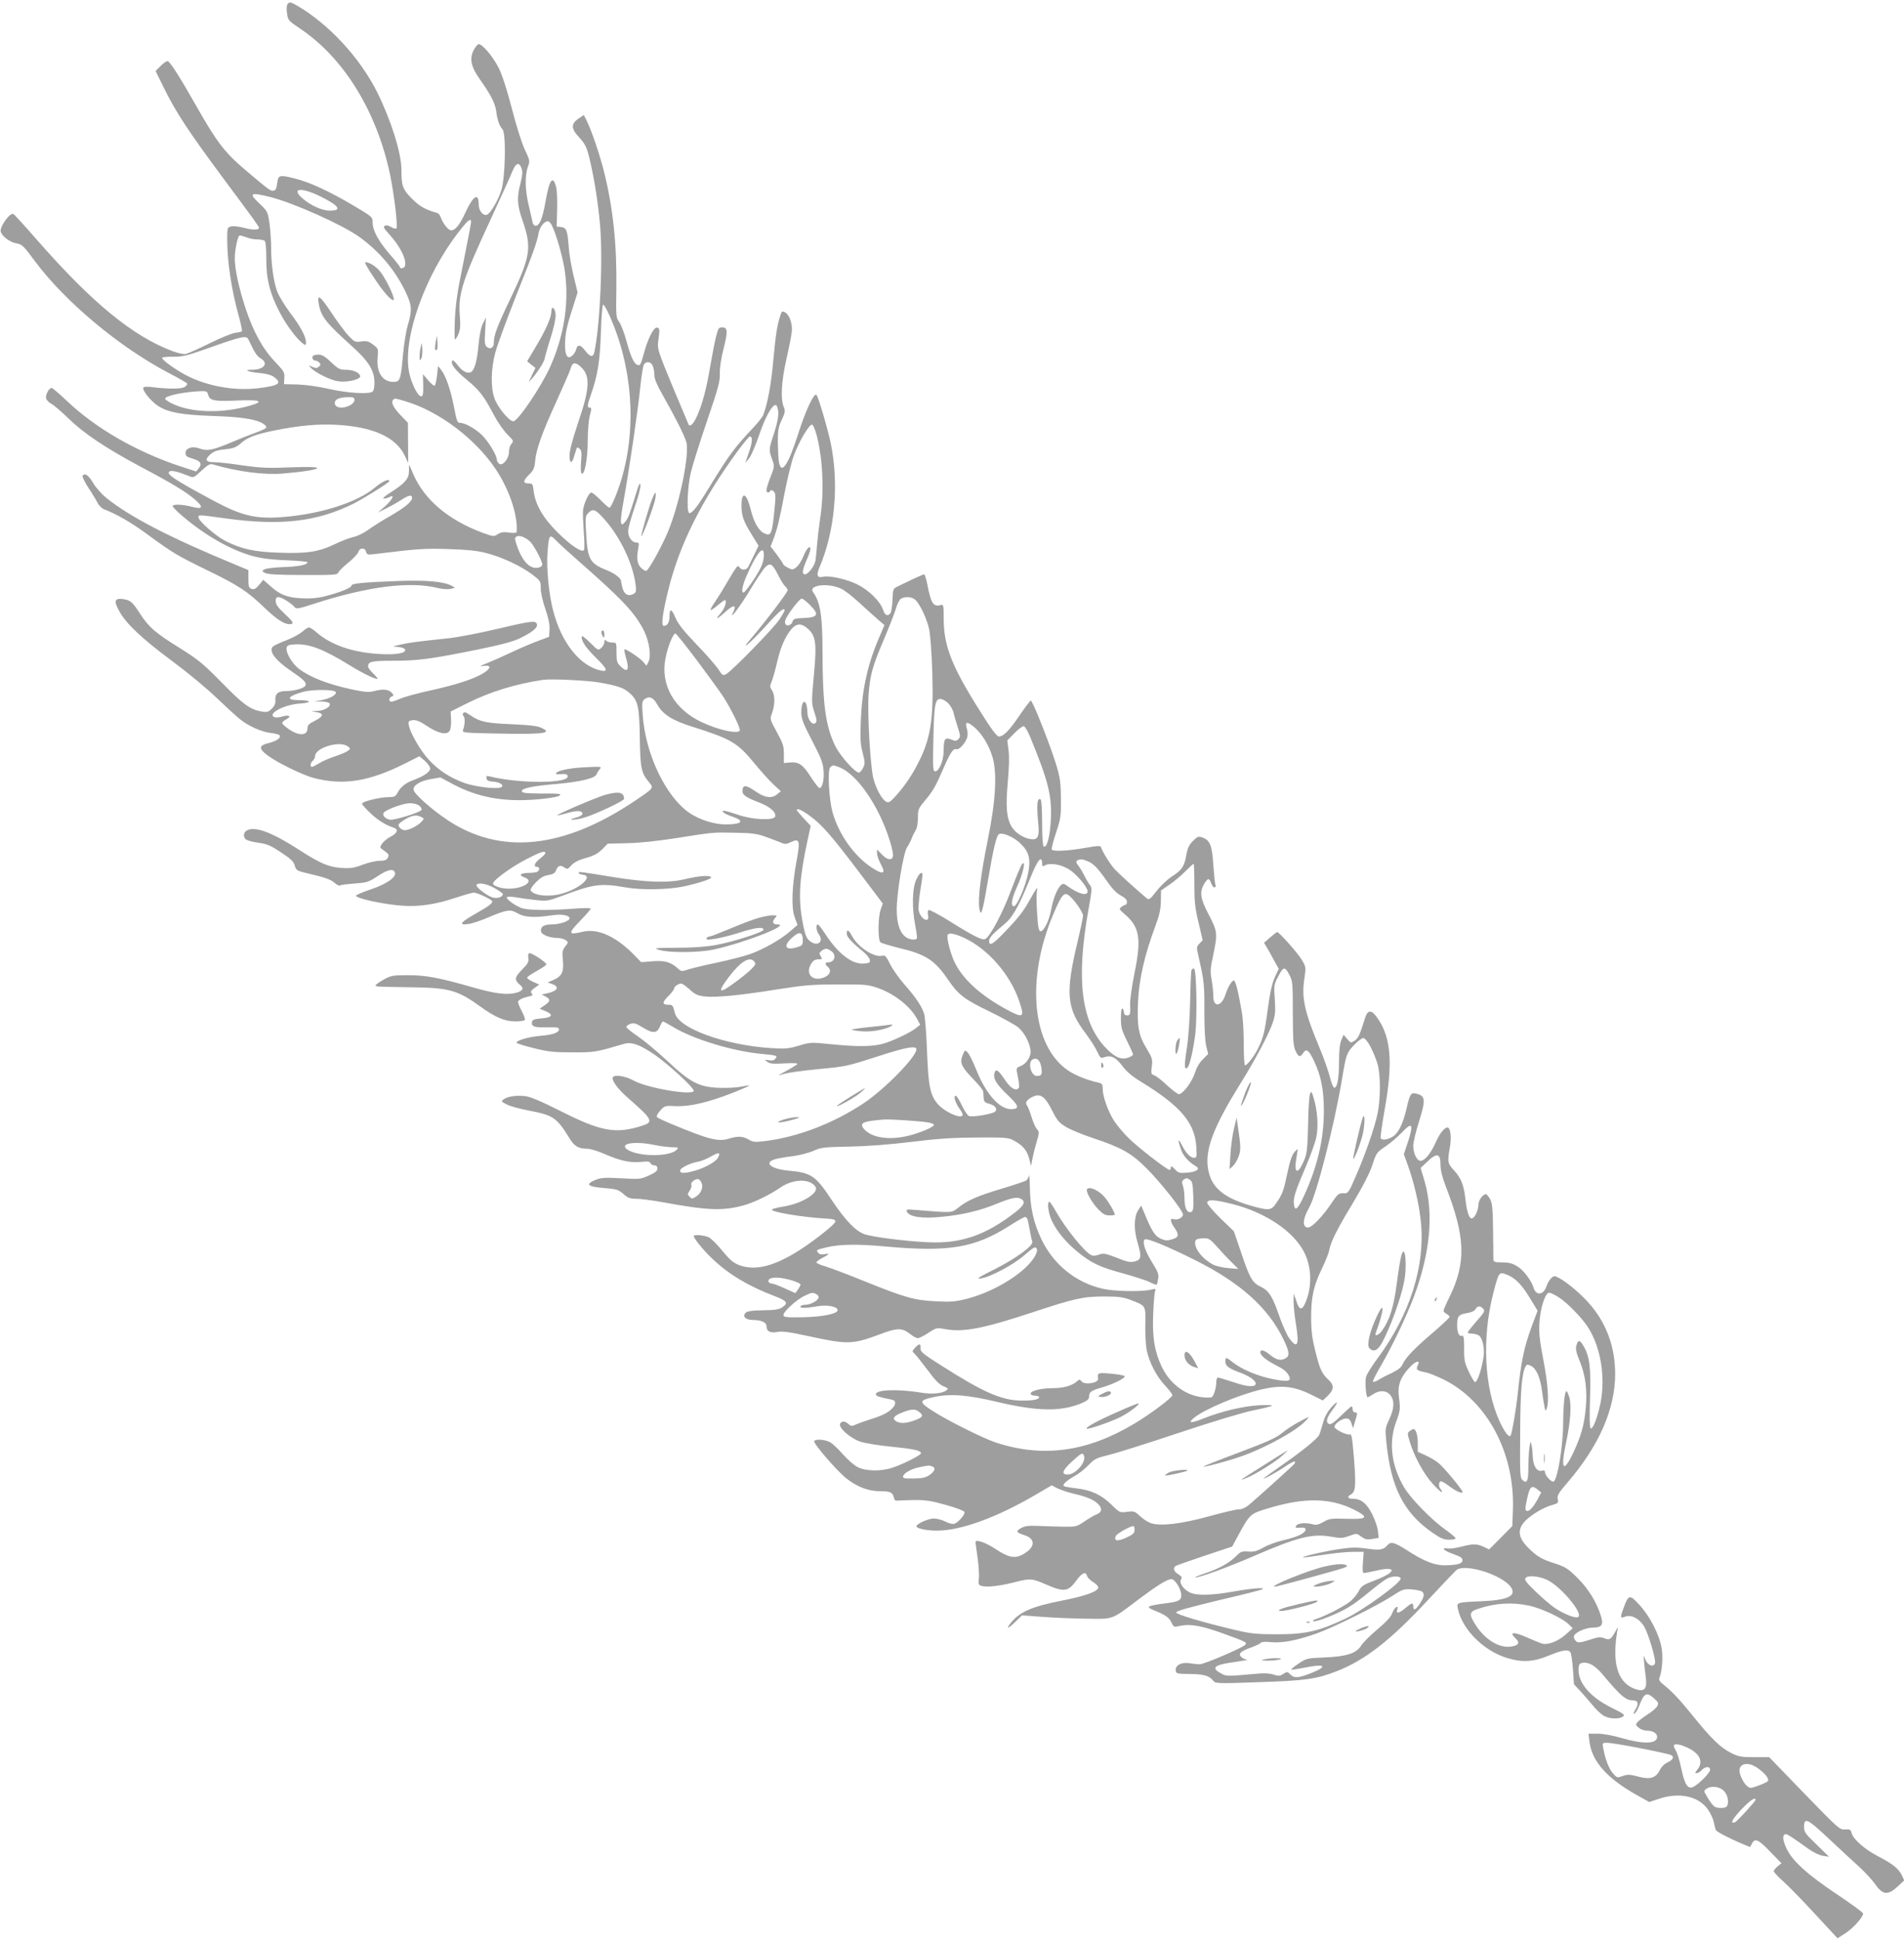 <?xml version="1.0" standalone="no"?>
<!DOCTYPE svg PUBLIC "-//W3C//DTD SVG 20010904//EN"
 "http://www.w3.org/TR/2001/REC-SVG-20010904/DTD/svg10.dtd">
<svg version="1.0" xmlns="http://www.w3.org/2000/svg"
 width="1257pt" height="1280pt" viewBox="0 0 1257 1280"
 preserveAspectRatio="xMidYMid meet">
<g transform="translate(0,1280) scale(0.1,-0.1)"
fill="#9e9e9e" stroke="none">
<path d="M1900 12775 c-8 -10 -10 -30 -5 -62 6 -47 9 -50 88 -103 288 -194
504 -545 592 -961 27 -131 53 -345 42 -356 -4 -4 -20 0 -35 9 -18 11 -33 14
-42 8 -11 -7 -5 -18 27 -53 75 -81 120 -172 106 -214 -5 -14 -33 -18 -33 -5 0
4 -29 41 -65 82 -76 88 -115 159 -115 211 0 37 -1 38 -122 110 -164 97 -290
155 -387 180 -106 27 -115 25 -121 -31 -4 -32 -10 -46 -23 -48 -20 -4 -25 -1
-181 131 -140 118 -191 183 -327 422 -105 185 -170 289 -190 301 -6 3 -27 -9
-46 -29 l-36 -35 56 -114 c79 -160 161 -284 386 -588 208 -279 241 -325 241
-333 0 -15 -42 -16 -96 -1 -35 9 -74 14 -88 10 -25 -6 -26 -9 -26 -84 0 -148
28 -335 77 -510 14 -51 23 -95 20 -98 -3 -3 -23 -8 -44 -10 -21 -3 -96 -33
-168 -69 -71 -35 -142 -66 -156 -70 -16 -4 -49 3 -90 18 -263 99 -530 318
-893 732 -82 94 -153 172 -158 173 -24 10 -93 -88 -83 -118 10 -31 63 -70 105
-76 35 -6 46 -16 121 -118 201 -269 557 -566 881 -736 65 -34 120 -65 123 -70
3 -4 -3 -14 -12 -21 -18 -16 -101 -17 -204 -5 -43 6 -68 5 -72 -1 -11 -17 50
-92 99 -123 67 -42 155 -58 364 -65 185 -6 283 -22 328 -51 13 -8 22 -20 20
-25 -2 -6 -33 -21 -68 -33 -36 -13 -114 -44 -175 -70 -116 -48 -148 -54 -202
-34 -45 16 -88 1 -88 -31 0 -20 8 -26 46 -37 54 -16 65 -34 41 -64 l-17 -21
-108 35 c-292 98 -556 251 -746 431 -49 47 -94 85 -100 85 -18 0 -43 -47 -36
-70 3 -11 19 -27 35 -35 16 -8 66 -52 112 -96 100 -98 245 -195 475 -318 210
-111 304 -168 362 -219 57 -49 49 -65 -22 -46 -59 16 -127 18 -127 5 0 -5 21
-28 47 -51 156 -137 334 -240 488 -281 55 -14 123 -23 218 -26 75 -3 137 -9
137 -13 0 -17 -61 -29 -160 -32 -58 -2 -114 -9 -124 -15 -18 -10 -18 -11 5
-24 18 -9 83 -13 251 -13 200 -1 227 1 231 15 2 9 32 38 65 65 34 27 64 59 68
72 8 29 44 30 51 1 5 -19 11 -21 57 -15 284 35 330 38 486 33 123 -4 187 -10
249 -26 103 -26 227 -84 304 -141 56 -43 57 -44 57 -93 0 -29 13 -85 31 -137
21 -62 29 -103 27 -135 l-3 -47 -75 -28 c-41 -15 -120 -49 -175 -75 -55 -26
-127 -58 -160 -71 -50 -20 -53 -23 -22 -18 53 9 50 -18 -7 -51 -65 -38 -174
-73 -344 -111 -84 -18 -174 -43 -199 -54 -25 -11 -52 -20 -59 -20 -20 0 -17
27 2 34 15 6 15 8 -1 26 -20 22 -60 25 -118 9 -32 -8 -58 -6 -140 11 -162 35
-279 80 -355 138 -41 31 -85 104 -80 134 3 20 9 23 56 26 92 5 185 -30 356
-135 85 -53 167 -93 188 -93 5 0 -7 15 -26 34 -20 18 -36 40 -36 48 0 33 23
38 167 38 164 0 251 12 557 74 160 33 235 53 280 75 85 42 119 71 110 94 -9
24 -38 20 -284 -38 -102 -24 -230 -48 -285 -55 -234 -25 -279 -31 -328 -43
l-52 -12 40 -5 c26 -3 40 -10 40 -20 0 -22 -69 -32 -178 -25 -171 11 -310 59
-406 141 -21 19 -45 34 -51 34 -7 0 -27 -13 -45 -29 -18 -15 -64 -40 -102 -55
-39 -15 -78 -32 -88 -40 -37 -27 10 -92 119 -165 81 -55 101 -75 93 -94 -7
-18 -74 -37 -129 -37 -53 0 -73 -18 -70 -61 2 -20 -6 -38 -23 -55 -23 -22 -31
-25 -68 -19 -75 13 -120 45 -262 190 -125 127 -155 152 -280 230 -161 100
-201 135 -260 225 -52 80 -64 90 -114 97 -55 7 -61 -12 -24 -79 43 -81 150
-182 347 -328 100 -74 231 -182 295 -244 64 -61 135 -126 158 -144 57 -45 142
-82 203 -89 28 -3 53 -10 56 -15 11 -17 -20 -38 -72 -51 -66 -16 -68 -36 -7
-82 65 -48 234 -131 306 -149 194 -50 363 -23 599 95 l97 49 36 -31 c19 -17
35 -40 35 -50 0 -22 -42 -51 -110 -76 -52 -19 -86 -46 -106 -85 -13 -24 -21
-28 -60 -28 -57 0 -174 -29 -174 -43 0 -6 26 -35 57 -64 50 -47 100 -78 156
-96 29 -10 19 -36 -23 -57 -22 -11 -47 -32 -57 -46 -16 -25 -16 -27 3 -40 41
-29 45 -34 34 -54 -8 -15 -21 -20 -54 -20 -24 0 -75 -12 -112 -26 -58 -22 -81
-25 -139 -21 -84 5 -142 30 -275 116 -180 117 -295 161 -349 132 -24 -13 -28
-43 -7 -60 8 -7 45 -17 83 -22 57 -8 80 -18 149 -64 64 -42 83 -60 90 -87 9
-30 15 -34 69 -47 128 -30 165 -42 193 -66 16 -13 32 -22 36 -18 3 4 46 9 95
13 83 6 94 9 153 48 68 45 105 53 115 25 12 -30 -55 -77 -160 -112 -54 -18
-97 -37 -97 -41 0 -18 180 -57 301 -66 111 -9 226 8 357 52 57 19 111 34 120
34 23 0 122 -47 122 -58 0 -14 -29 -35 -100 -75 -112 -63 -128 -84 -57 -74 24
3 81 22 127 42 125 53 149 57 196 29 44 -27 110 -31 226 -14 68 10 118 1 118
-20 0 -18 -66 -40 -118 -40 -53 0 -76 -16 -70 -47 4 -21 57 -42 109 -42 19 -1
44 -7 54 -15 18 -13 18 -14 -3 -41 -20 -25 -21 -36 -16 -91 8 -76 -7 -107 -64
-131 l-37 -16 27 -9 c55 -19 41 -47 -31 -63 l-35 -7 28 -15 c32 -17 30 -31
-11 -58 l-30 -21 40 -17 c54 -23 43 -41 -29 -47 -47 -4 -60 -9 -62 -24 -6 -27
16 -37 83 -35 89 1 95 0 95 -14 0 -21 -41 -35 -121 -42 -76 -6 -159 -30 -159
-45 0 -5 51 -21 113 -36 96 -24 133 -28 257 -28 148 0 152 1 336 55 53 16 105
-2 205 -70 85 -58 259 -217 259 -238 0 -35 -308 17 -397 67 -51 29 -125 41
-137 22 -11 -18 32 -78 98 -135 170 -149 175 -161 86 -188 -168 -52 -264 -34
-526 98 -144 72 -204 97 -242 101 -60 5 -111 -3 -137 -22 -18 -13 -16 -15 21
-34 21 -11 87 -29 145 -40 163 -31 184 -46 270 -185 31 -51 59 -67 116 -67 19
0 70 -15 113 -34 105 -46 171 -60 240 -53 46 5 59 3 64 -8 3 -8 15 -15 26 -15
14 0 20 -7 20 -21 0 -15 -14 -27 -55 -45 -54 -25 -61 -26 -183 -19 -108 6
-133 4 -169 -10 -74 -30 -55 -46 63 -55 74 -6 86 -10 119 -38 30 -27 44 -32
85 -32 27 0 109 -11 182 -24 287 -53 388 -57 522 -21 70 18 179 71 251 121 83
56 194 58 229 2 24 -39 -88 -109 -209 -129 -38 -6 -74 -15 -78 -19 -18 -16
201 -53 373 -62 32 -2 45 -7 45 -18 0 -19 -171 -152 -272 -211 -152 -90 -267
-114 -366 -76 -37 15 -60 35 -108 93 -33 41 -73 81 -89 89 -28 14 -100 21
-100 9 0 -16 67 -98 127 -154 107 -101 238 -179 411 -244 78 -30 88 -45 45
-73 -21 -14 -50 -18 -126 -19 -75 -1 -103 -6 -115 -17 -23 -24 1 -47 49 -47
53 0 89 -16 89 -39 0 -36 24 -49 72 -40 34 6 77 0 198 -26 266 -58 297 -57
477 10 115 44 148 44 198 5 21 -17 45 -30 54 -30 9 0 41 16 70 35 53 35 54 35
115 24 116 -21 250 5 571 111 282 93 336 105 475 105 96 0 125 -4 175 -23 101
-39 99 -35 96 -162 -1 -61 3 -136 9 -168 17 -81 65 -175 122 -235 26 -28 48
-57 48 -63 0 -16 -151 -129 -253 -189 -311 -186 -601 -225 -912 -124 -82 27
-323 147 -418 209 -92 59 -91 70 6 91 109 24 221 16 422 -32 269 -63 420 -65
558 -7 36 16 47 26 47 43 0 30 13 39 85 60 77 22 160 64 149 75 -5 5 -46 12
-92 16 -85 7 -88 6 -83 -34 4 -28 -88 -43 -109 -17 -11 14 -15 14 -29 1 -33
-30 -90 -46 -166 -46 -78 0 -152 -21 -140 -40 3 -5 17 -10 31 -10 13 0 24 -4
24 -9 0 -16 -38 -23 -115 -23 -131 1 -251 53 -530 231 -125 79 -140 92 -138
115 2 32 -7 33 -36 3 -20 -22 -20 -25 -5 -38 9 -7 47 -55 86 -107 50 -68 79
-98 106 -109 33 -14 35 -16 19 -28 -27 -20 -95 -26 -162 -15 -162 27 -313 20
-302 -13 3 -10 18 -15 105 -33 45 -9 17 -62 -53 -96 -16 -9 -55 -23 -85 -32
-30 -10 -72 -24 -93 -33 -34 -15 -39 -15 -55 0 -24 22 -48 22 -56 1 -10 -27
70 -96 134 -117 30 -10 122 -25 203 -33 150 -15 197 -25 197 -44 0 -12 -117
-71 -189 -95 -75 -25 -176 -23 -229 4 -22 11 -64 48 -94 81 -29 34 -67 70 -84
81 -32 20 -99 26 -109 10 -8 -14 149 -196 213 -247 74 -57 145 -84 226 -84 65
0 80 -8 88 -45 2 -13 10 -19 23 -17 11 1 61 3 110 4 73 1 112 -5 208 -32 69
-19 121 -39 124 -47 6 -16 -41 -70 -68 -78 -10 -3 -36 3 -58 15 -22 11 -57 20
-77 20 -34 0 -114 -35 -114 -51 0 -15 66 -29 134 -29 160 0 395 86 655 238
l104 61 38 -20 c21 -10 69 -26 106 -35 84 -19 131 -39 160 -66 31 -29 29 -56
-4 -69 -16 -6 -52 -27 -82 -47 -52 -36 -56 -37 -140 -36 -47 1 -122 3 -166 5
-64 3 -87 0 -114 -14 -37 -21 -33 -29 22 -47 70 -22 73 -73 6 -117 -62 -41
-104 -36 -197 26 -69 45 -133 66 -132 44 0 -5 7 -51 14 -103 7 -52 11 -114 8
-137 -4 -39 -2 -43 23 -49 35 -9 122 2 215 26 101 26 113 25 205 -15 120 -52
146 -49 201 26 38 52 62 62 71 29 3 -10 20 -28 39 -39 19 -11 34 -27 34 -36 0
-26 -83 -56 -236 -86 -207 -41 -284 -75 -345 -153 -31 -40 -10 -31 37 15 l41
40 134 -10 c74 -6 204 -11 289 -12 183 -3 165 -10 346 127 127 95 190 134 218
134 20 0 56 -53 63 -93 7 -46 -9 -56 -113 -68 -49 -6 -93 -15 -98 -20 -6 -5 6
-15 30 -24 76 -30 101 -47 117 -80 16 -33 16 -33 59 -23 64 14 139 1 278 -49
160 -58 166 -61 149 -78 -23 -21 -272 -128 -299 -127 -14 0 -44 3 -67 7 -53 9
-96 -14 -91 -48 3 -21 8 -22 93 -23 92 -1 128 -11 155 -45 15 -18 26 -19 300
-9 307 10 380 20 511 71 188 72 359 205 603 468 95 102 181 192 190 200 57 48
308 -32 362 -114 37 -56 -24 -84 -196 -91 -162 -7 -164 -8 -156 -47 27 -136
168 -279 324 -327 100 -31 175 -27 276 15 90 37 127 43 143 23 6 -7 13 -58 17
-112 l7 -100 42 -45 c23 -25 60 -67 81 -93 21 -26 53 -57 71 -68 37 -23 102
-26 129 -7 16 11 7 18 -76 59 -147 73 -227 172 -216 266 2 21 9 28 30 30 39 5
81 -21 130 -79 114 -137 151 -169 196 -169 36 0 43 -21 20 -58 -13 -21 -16
-33 -8 -30 7 2 21 26 32 53 33 85 48 92 99 47 28 -25 30 -31 20 -50 -6 -12
-35 -37 -64 -55 -29 -19 -59 -42 -67 -51 -13 -16 -12 -20 9 -37 13 -11 37 -19
53 -19 40 0 68 -17 68 -40 0 -49 -90 -51 -244 -6 -52 15 -113 26 -149 26 l-60
0 6 -50 c16 -135 119 -249 329 -364 l66 -37 63 21 c139 47 270 16 329 -77 17
-26 33 -64 36 -84 4 -20 9 -41 13 -46 7 -12 95 -57 171 -89 l54 -22 11 21 c20
40 42 31 120 -50 l76 -78 -25 -20 c-14 -12 -26 -26 -26 -32 0 -6 27 -36 60
-65 33 -29 128 -126 210 -215 l151 -163 52 33 c51 33 117 107 117 130 0 7 -77
63 -171 126 -198 132 -297 222 -335 304 -26 57 -28 87 -8 94 10 3 36 -13 157
-100 30 -21 70 -40 93 -43 l39 -6 -82 80 c-74 71 -83 83 -83 116 0 66 22 56
156 -70 70 -66 160 -149 201 -186 41 -37 91 -91 112 -120 51 -74 85 -77 154
-12 l38 36 -15 33 c-22 45 -61 76 -159 127 -88 46 -162 111 -173 152 -5 23
-11 26 -43 24 -35 -3 -43 4 -269 237 l-232 240 -98 0 c-85 0 -104 3 -152 27
-71 35 -132 94 -256 248 -91 112 -131 155 -203 213 -15 12 -20 24 -16 35 18
45 25 136 15 194 -13 87 -78 214 -147 288 -64 70 -71 69 -103 -16 -26 -71 -25
-74 8 -62 41 16 96 -13 127 -66 29 -50 79 -221 71 -242 -11 -28 -50 -12 -64
26 -12 34 -12 34 -8 -20 3 -30 8 -78 12 -106 8 -65 -10 -87 -59 -73 -123 35
-167 162 -131 382 l5 32 -20 -37 c-27 -47 -36 -52 -71 -38 -24 10 -40 8 -98
-11 -59 -19 -73 -20 -86 -10 -9 8 -16 21 -16 31 0 25 75 60 127 60 56 0 70 18
53 73 -27 91 -82 181 -154 253 -61 61 -81 74 -141 94 -94 30 -119 44 -172 93
-107 99 -93 168 52 255 28 17 69 35 92 41 39 11 42 14 37 39 -5 24 5 40 64
109 209 243 315 485 315 718 -1 172 -53 321 -158 448 -56 68 -153 152 -211
183 -32 17 -34 17 -53 0 -11 -10 -25 -34 -31 -52 -20 -61 -69 -66 -86 -11 -14
48 -68 119 -109 142 -31 19 -56 25 -98 25 -47 0 -57 3 -58 18 0 9 -1 96 -2
192 -2 146 -5 180 -20 208 -10 17 -22 32 -27 32 -21 0 -50 -41 -50 -70 0 -38
-26 -90 -44 -90 -18 0 -33 47 -42 130 -10 90 -28 136 -74 186 -44 48 -45 57
-29 149 13 68 5 135 -15 135 -21 0 -54 -42 -81 -105 -30 -67 -70 -115 -97
-115 -24 0 -48 50 -48 99 0 22 16 90 35 151 49 155 47 178 -17 194 -33 8 -41
-4 -62 -98 -24 -102 -54 -163 -91 -186 -35 -21 -70 -26 -80 -11 -3 6 9 90 26
188 55 306 43 471 -43 599 -43 64 -68 65 -87 4 -33 -106 -44 -132 -68 -147
-25 -16 -26 -16 -49 11 l-24 28 -15 -36 c-10 -24 -15 -71 -15 -144 0 -110 -13
-176 -33 -169 -6 2 -19 36 -29 76 -11 41 -41 126 -68 190 -98 235 -118 325
-99 452 11 77 11 79 -16 124 -26 45 -151 185 -164 185 -3 -1 -24 -17 -46 -36
l-40 -35 19 -32 c11 -18 32 -56 48 -86 l30 -54 -27 -58 c-18 -42 -31 -100 -45
-205 -21 -158 -30 -193 -66 -265 -25 -50 -71 -109 -85 -109 -4 0 -8 63 -8 139
0 77 -5 168 -11 203 -24 139 -43 218 -54 218 -14 0 -39 -42 -55 -91 -26 -82
-81 -91 -81 -13 0 26 -5 74 -11 108 -10 54 -9 75 10 162 30 143 29 158 -29
268 -56 106 -62 150 -30 204 25 40 33 40 47 1 7 -18 17 -28 23 -24 6 3 8 11 4
16 -3 6 -9 64 -14 131 -8 131 -22 164 -73 182 -22 8 -31 6 -53 -15 -34 -32
-43 -49 -54 -111 -13 -68 -29 -90 -94 -132 -29 -19 -75 -62 -101 -96 -42 -54
-49 -60 -64 -48 -62 52 -181 159 -211 191 -31 34 -81 114 -92 148 -3 9 -28 8
-104 -6 -106 -19 -207 -25 -220 -12 -4 4 8 53 27 110 32 96 34 110 33 227 -1
105 -6 139 -28 213 -40 135 -160 437 -171 434 -5 -2 -39 -46 -75 -99 -68 -100
-105 -138 -137 -138 -12 1 -49 49 -117 158 -192 302 -246 439 -246 620 0 92
-1 94 -22 89 -47 -13 -63 13 -88 146 -7 31 -15 57 -19 57 -7 0 -73 -30 -171
-78 -35 -17 -35 -17 -38 -92 -2 -41 -8 -80 -14 -87 -18 -22 -36 -14 -48 22
-19 58 -94 131 -173 170 -70 34 -183 59 -224 49 -38 -9 -45 9 -24 60 102 237
131 547 76 818 -20 96 -82 309 -95 322 -16 16 -70 -99 -120 -255 -66 -206
-110 -273 -127 -192 -4 21 -7 81 -8 133 0 82 4 103 26 150 23 49 24 58 13 85
-22 52 -16 164 17 312 17 75 33 157 36 183 6 53 -15 113 -45 129 -18 10 -22 7
-31 -22 -21 -64 -30 -125 -46 -296 -14 -158 -37 -282 -66 -358 -5 -15 -42 -61
-82 -102 -40 -42 -93 -103 -117 -136 -44 -58 -66 -91 -181 -278 -60 -98 -96
-140 -110 -132 -17 11 -10 176 11 265 11 47 59 200 107 340 75 221 87 263 85
315 -1 38 8 98 25 165 29 114 27 140 -10 140 -22 0 -26 -7 -40 -62 -9 -35 -25
-119 -37 -188 -25 -151 -53 -256 -87 -332 -23 -53 -46 -77 -57 -60 -2 4 -50
118 -106 252 -96 232 -101 248 -95 295 11 83 11 89 -7 93 -22 4 -60 -69 -87
-169 -23 -81 -25 -84 -45 -76 -22 9 -43 56 -71 159 -14 51 -35 106 -47 123
-21 28 -22 37 -19 215 4 295 -22 539 -81 775 -29 117 -84 277 -117 343 l-17
33 -34 -23 c-52 -35 -51 -67 4 -125 37 -41 48 -61 65 -128 30 -120 59 -296 72
-446 20 -225 1 -659 -37 -841 -8 -38 -28 -35 -60 7 -31 41 -51 45 -60 11 -3
-14 -14 -32 -25 -42 -31 -28 -49 -3 -49 70 1 73 10 119 52 248 l31 98 -26 108
c-15 60 -30 149 -33 198 -8 105 -15 122 -51 126 l-28 3 3 110 c2 63 -1 129 -7
153 -22 80 -45 46 -71 -105 -19 -107 -39 -153 -65 -153 -8 0 -17 10 -19 23 -3
12 -14 61 -25 109 -25 102 -27 199 -6 257 14 40 13 43 -20 113 -20 41 -57 159
-85 268 -31 120 -64 223 -86 268 -38 78 -114 167 -136 160 -7 -2 -21 -20 -31
-39 -29 -55 -18 -109 39 -190 76 -107 102 -159 110 -214 8 -60 20 -94 41 -118
25 -27 19 -315 -7 -401 -21 -67 -71 -153 -95 -163 -26 -9 -55 26 -55 68 0 80
-35 59 -86 -50 -38 -83 -68 -121 -95 -121 -19 0 -52 41 -69 84 -5 15 -15 28
-22 30 -83 24 -118 44 -169 95 -61 62 -69 84 -69 190 0 111 -69 329 -161 514
-115 229 -322 451 -530 571 -40 23 -48 24 -59 11z m1544 -1088 c7 -20 5 -46
-8 -97 -25 -95 -22 -142 14 -246 62 -179 53 -235 -80 -514 -89 -186 -110 -242
-110 -293 0 -32 -23 -45 -46 -26 -14 11 -16 29 -11 104 l5 90 -19 -38 c-13
-24 -23 -75 -30 -143 -9 -105 -26 -165 -49 -179 -22 -14 -60 6 -89 46 -16 22
-32 35 -35 30 -13 -21 16 -61 92 -124 88 -72 116 -109 183 -236 24 -46 64
-103 88 -127 42 -41 43 -45 28 -62 -10 -10 -17 -34 -17 -54 0 -46 -43 -96 -65
-78 -8 7 -15 19 -15 27 0 28 -53 116 -96 160 -44 43 -112 82 -146 83 -19 0
-22 7 -43 115 -21 105 -53 197 -81 232 l-22 28 -7 -63 c-4 -34 -11 -65 -15
-67 -5 -3 -24 13 -43 35 l-35 41 2 -73 c1 -59 -2 -73 -14 -73 -23 0 -68 93
-81 168 -38 226 109 635 332 920 59 76 79 91 79 62 0 -9 -23 -127 -50 -263
-40 -191 -52 -277 -57 -379 -3 -73 -3 -133 1 -133 4 0 14 17 23 37 12 29 14
57 8 128 -10 140 21 234 210 640 61 132 122 266 135 298 25 64 47 72 64 24z
m-1329 -183 c125 -62 146 -94 62 -94 -51 0 -128 35 -181 82 -77 67 -7 74 119
12z m-331 -4 c155 -39 479 -184 589 -264 132 -95 236 -219 304 -361 43 -91 45
-120 15 -222 -12 -40 -26 -130 -32 -200 -14 -159 -19 -173 -63 -173 -72 0
-113 63 -104 160 5 58 5 60 -30 86 -29 22 -42 26 -77 21 -40 -6 -45 -4 -84 36
-22 23 -74 93 -115 155 -75 113 -96 127 -82 54 15 -82 48 -123 220 -278 106
-95 146 -158 147 -234 1 -28 -4 -56 -11 -63 -20 -20 -164 -12 -291 17 -69 16
-153 27 -205 29 l-90 2 2 40 c3 34 -3 45 -40 85 -67 69 -103 120 -147 206 -70
137 -140 386 -140 500 0 51 18 142 30 149 4 3 24 -2 44 -10 19 -8 52 -15 73
-15 21 0 43 -4 49 -8 8 -4 12 -45 12 -117 -1 -135 23 -230 88 -355 42 -82 115
-180 155 -208 17 -12 19 -11 19 10 -1 38 -35 102 -104 193 -36 48 -74 111 -85
139 -25 66 -41 183 -41 291 0 46 -5 119 -11 162 -11 76 -13 79 -65 129 -75 70
-64 77 70 44z m1859 -187 c27 -52 66 -188 82 -277 36 -213 4 -440 -93 -657
-60 -133 -213 -359 -243 -359 -28 0 -106 95 -125 153 -25 71 -23 189 5 297 12
47 73 213 135 370 117 293 140 357 152 423 7 39 37 77 61 77 7 0 19 -12 26
-27z m378 -589 c153 -337 184 -734 84 -1079 -28 -95 -70 -195 -82 -195 -5 0
-31 23 -58 50 -27 28 -55 50 -61 50 -17 0 -52 -77 -55 -120 -2 -19 1 -83 5
-142 5 -58 5 -111 2 -117 -13 -21 -90 31 -177 118 -95 95 -145 182 -156 271
-5 47 -8 50 -34 50 -38 0 -37 18 5 59 28 27 34 41 39 89 7 78 45 184 143 399
46 101 86 194 90 207 11 43 28 50 62 21 71 -60 69 -139 -12 -376 -36 -107 -56
-183 -56 -213 0 -56 14 -60 30 -8 6 20 13 43 16 51 4 11 7 11 20 0 14 -11 15
-26 10 -86 -3 -41 -2 -75 4 -78 19 -12 40 98 40 214 0 67 6 138 14 169 12 45
12 52 0 52 -19 0 -18 15 7 85 45 128 60 224 66 413 3 101 10 182 15 182 5 0
23 -30 39 -66z m-2381 -164 c40 -85 55 -109 80 -124 56 -33 24 -76 -57 -76
-60 0 -27 -14 48 -21 46 -4 79 -13 97 -26 56 -42 36 -57 -97 -74 -172 -22
-370 17 -513 102 -70 41 -128 86 -128 98 0 4 33 8 73 7 61 0 92 7 207 48 248
88 277 95 290 66z m2670 -176 c6 -14 10 -41 10 -60 0 -24 19 -69 64 -147 78
-138 129 -240 146 -290 25 -77 -42 -407 -120 -595 -40 -96 -123 -247 -142
-258 -6 -4 -21 5 -35 18 -27 27 -32 64 -19 131 6 32 4 37 -12 37 -31 0 -56 37
-55 78 1 20 21 90 43 155 23 65 40 131 38 145 -3 21 -9 9 -27 -48 -45 -147
-52 -165 -71 -190 -36 -47 -40 -13 -14 130 38 211 93 584 110 746 8 82 20 154
26 161 18 22 48 15 58 -13z m-2936 -189 c10 -39 43 -45 190 -38 149 7 184 -5
95 -31 -189 -57 -402 -51 -529 14 -22 11 -40 24 -40 29 0 20 127 46 241 50 32
1 38 -3 43 -24z m966 -35 c0 -11 -12 -26 -30 -35 -49 -25 -100 -17 -100 16 0
24 31 38 88 38 35 1 42 -2 42 -19z m346 -11 c218 -67 455 -247 588 -447 89
-134 145 -302 137 -410 -1 -9 -14 -11 -50 -6 -37 5 -54 2 -75 -11 -25 -17 -29
-16 -99 9 -228 85 -385 218 -459 388 l-27 63 -1 -43 c0 -51 -25 -80 -125 -144
-34 -21 -52 -38 -42 -38 10 0 27 5 38 10 38 21 20 -17 -28 -60 l-48 -42 52 26
c29 14 74 39 100 56 53 34 73 38 73 14 0 -24 -48 -64 -144 -119 -48 -27 -113
-68 -145 -91 -32 -23 -74 -43 -96 -47 -21 -4 -77 -25 -123 -47 -108 -52 -186
-64 -372 -57 -161 5 -246 24 -353 78 -63 32 -177 132 -177 156 0 17 0 17 181
-8 363 -50 602 -22 844 98 72 37 235 139 235 148 0 19 -47 -2 -97 -44 -111
-93 -342 -169 -584 -191 -195 -18 -288 3 -483 108 -257 138 -312 175 -287 191
14 9 55 -1 128 -30 31 -13 33 -12 83 35 40 37 56 47 73 42 165 -48 338 -71
462 -61 141 12 235 27 229 37 -4 7 -66 8 -178 4 -145 -6 -193 -4 -314 13 -78
12 -162 21 -187 21 -57 0 -66 16 -27 51 24 21 44 29 98 34 55 6 73 13 103 39
44 39 97 60 221 85 162 33 286 44 409 38 244 -13 397 -82 455 -207 l21 -45 -1
132 -1 133 -52 54 c-47 50 -61 82 -44 99 9 10 14 9 89 -14z m2452 -68 c2 -29
-7 -76 -27 -137 -36 -110 -36 -112 -14 -174 17 -47 17 -49 -10 -117 -15 -38
-27 -76 -27 -86 0 -19 15 -23 25 -7 5 8 12 7 22 -2 12 -10 14 -26 10 -78 -19
-209 -24 -222 -74 -198 -35 17 -68 75 -88 160 -27 108 -60 119 -60 20 1 -67
13 -102 71 -195 l42 -68 -30 -62 c-17 -34 -34 -69 -38 -77 -10 -22 -42 -25
-56 -6 -11 15 -14 14 -31 -11 -11 -15 -39 -62 -63 -103 -24 -41 -57 -94 -73
-117 -17 -24 -28 -45 -25 -48 2 -3 23 11 45 30 23 19 44 35 47 35 18 0 2 -54
-25 -85 -42 -47 -27 -44 27 5 58 53 80 52 53 -3 -30 -62 57 55 119 160 39 65
82 129 96 142 32 30 46 21 86 -59 16 -31 35 -62 44 -69 9 -8 16 -19 16 -26 0
-14 -153 -215 -239 -315 -91 -105 -3 -30 104 89 80 89 115 117 115 93 0 -4
-16 -32 -36 -62 -39 -58 -313 -339 -351 -359 -20 -10 -25 -8 -49 31 -15 23
-79 97 -144 164 -89 93 -123 137 -141 178 -25 61 -39 64 -39 7 0 -38 -14 -61
-38 -61 -18 0 -9 77 29 233 74 303 222 598 466 930 36 48 69 87 73 87 20 0 18
-37 -5 -103 l-25 -72 25 30 c14 17 43 85 66 152 40 120 89 208 112 200 7 -2
13 -23 15 -46z m254 -155 c41 -159 50 -373 22 -551 -8 -55 -17 -131 -20 -170
-3 -38 -7 -84 -10 -102 -5 -36 -48 -93 -70 -93 -21 0 -17 30 11 94 14 31 25
64 25 72 0 31 -25 6 -46 -47 -12 -30 -33 -62 -47 -72 -23 -18 -26 -18 -56 -3
-17 9 -31 20 -31 24 0 4 -19 32 -41 62 l-42 54 18 46 c27 71 42 134 75 308 17
89 44 199 60 244 34 94 104 212 122 206 7 -3 20 -35 30 -72z m-1397 -558 c101
-115 183 -287 201 -425 6 -46 4 -52 -15 -63 -33 -17 -59 -3 -71 38 -5 20 -10
42 -10 48 0 19 -44 52 -100 74 -104 41 -121 71 -130 235 -7 118 -6 120 17 143
30 28 45 21 108 -50z m-496 -141 c25 -24 81 -128 81 -152 0 -8 -10 -17 -23
-20 -56 -14 -107 37 -144 143 -15 45 -16 54 -4 61 18 12 58 -3 90 -32z m177 2
c16 -17 79 -74 139 -127 294 -258 376 -344 437 -465 35 -70 49 -169 28 -207
l-12 -23 -22 26 c-21 25 -117 89 -124 82 -2 -2 3 -29 12 -60 23 -78 8 -98 -39
-50 -22 21 -25 33 -25 90 0 65 0 65 -28 65 -15 0 -33 5 -40 12 -9 9 -12 7 -12
-8 0 -12 -9 -29 -20 -39 -20 -18 -22 -18 -75 35 -39 38 -55 49 -55 37 0 -31
27 -70 94 -137 75 -73 83 -95 34 -85 -139 29 -263 185 -317 399 -28 108 -45
284 -36 386 9 115 13 119 61 69z m1366 -76 c3 -37 -4 -68 -24 -107 -28 -55
-99 -156 -109 -156 -18 0 -8 47 24 120 56 127 104 191 109 143z m512 -238 c21
-10 71 -48 110 -84 39 -36 95 -86 123 -111 l52 -45 -30 -70 c-80 -183 -117
-347 -126 -557 -5 -122 -3 -157 12 -215 16 -61 16 -73 4 -98 -8 -16 -20 -30
-26 -33 -22 -7 -127 109 -160 178 -63 131 -82 272 -83 615 0 243 -14 329 -62
398 -34 47 100 63 186 22z m493 -77 c32 -36 72 -122 87 -190 8 -37 17 -158 21
-288 9 -320 -12 -445 -105 -617 -41 -77 -88 -143 -146 -206 -29 -31 -38 -35
-54 -27 -28 15 -67 86 -84 153 -20 76 -40 425 -32 547 9 134 26 194 99 365 35
83 72 176 81 207 9 32 24 62 34 67 30 18 77 13 99 -11z m-697 -33 c60 -61 50
-79 -45 -83 -56 -2 -68 -6 -72 -22 -6 -22 -32 -35 -46 -21 -5 5 -6 18 -2 30
10 32 93 141 108 141 7 0 33 -20 57 -45z m-26 -146 c62 -49 70 -96 49 -315
-16 -178 -16 -182 3 -243 17 -49 18 -63 8 -72 -22 -18 -54 25 -54 74 0 23 -5
49 -10 57 -16 24 -30 -6 -30 -62 0 -40 12 -71 71 -185 60 -115 72 -146 76
-197 5 -62 -8 -116 -27 -116 -5 0 -30 31 -55 70 -54 84 -79 103 -137 99 l-43
-4 0 60 c0 52 -6 71 -47 145 -46 85 -46 85 -31 125 20 54 20 118 0 149 -15 22
-15 29 -3 58 8 18 24 76 36 128 24 102 53 168 95 219 31 36 61 40 99 10z
m-727 -211 c71 -95 148 -201 171 -235 51 -75 124 -222 116 -234 -15 -24 -142
4 -252 56 -183 86 -274 249 -238 424 16 78 50 161 65 161 5 0 67 -78 138 -172z
m-637 -152 c120 -22 158 -35 194 -67 58 -50 67 -89 70 -298 3 -200 9 -231 61
-293 32 -38 32 -38 -93 -122 -473 -318 -887 -360 -1238 -127 -108 72 -224 176
-224 201 0 30 45 57 114 69 l64 11 74 -40 c141 -76 280 -110 450 -110 105 0
247 17 263 31 12 12 2 13 -135 13 -95 1 -115 4 -115 16 0 19 73 34 240 48 144
13 244 37 252 61 4 9 13 25 22 35 16 18 13 19 -100 13 -104 -5 -189 -24 -189
-42 0 -4 17 -5 37 -3 28 2 38 -1 41 -13 10 -50 -320 -51 -516 -2 -20 5 -23 2
-20 -13 2 -14 13 -20 45 -22 47 -3 77 -27 48 -38 -31 -12 -171 5 -238 29 -98
36 -172 84 -237 155 -57 62 -127 184 -132 232 -3 21 2 25 28 28 22 2 47 -8 92
-38 76 -51 134 -63 151 -31 7 11 10 44 9 73 l-3 53 110 55 c153 76 315 126
500 154 54 8 298 -4 375 -18z m-1743 -63 c6 -18 -40 -43 -94 -53 l-48 -8 47
-1 c26 0 50 -6 54 -13 12 -19 -35 -48 -80 -49 l-41 -2 34 -6 c51 -9 48 -27 -8
-56 -41 -20 -51 -30 -51 -50 0 -57 -70 -52 -145 10 -31 26 -31 27 15 55 26 15
1 24 -36 12 -20 -6 -42 -8 -50 -5 -56 21 62 85 170 91 79 5 71 22 -11 22 -90
0 -76 26 29 55 63 17 209 16 215 -2z m2122 -81 c35 -65 99 -106 231 -147 262
-83 298 -105 415 -247 42 -51 97 -112 123 -136 l47 -43 -24 -20 c-35 -29 -79
-24 -137 15 -67 46 -88 49 -92 14 -4 -32 17 -48 109 -83 72 -28 113 -63 107
-92 -6 -29 -150 -23 -247 11 -41 14 -81 26 -90 26 -27 0 4 -22 55 -39 84 -28
63 -51 -47 -51 -74 0 -171 31 -236 75 -157 106 -293 390 -310 649 -6 80 -4 90
13 103 31 22 57 11 83 -35z m1928 0 c12 -15 25 -40 29 -57 3 -16 15 -58 27
-93 18 -58 19 -64 4 -79 -13 -14 -20 -14 -47 -3 -41 17 -50 5 -50 -73 0 -65
-30 -137 -56 -137 -15 0 -16 23 -12 213 5 240 12 273 56 263 15 -4 37 -19 49
-34z m167 -152 c51 -45 94 -116 118 -194 32 -106 22 -290 -31 -549 -46 -228
-65 -382 -56 -447 10 -68 21 -35 55 167 39 230 59 313 77 320 26 10 97 -21
139 -62 59 -56 71 -106 50 -204 -18 -86 -73 -211 -92 -211 -24 0 -16 49 22
132 39 86 59 179 31 145 -8 -10 -40 -87 -72 -172 -56 -151 -141 -310 -172
-322 -20 -8 -80 22 -233 118 -71 44 -134 78 -139 74 -6 -3 -8 -19 -4 -35 11
-56 -48 -27 -62 31 -3 14 1 69 9 122 9 53 16 104 16 112 0 30 -22 14 -42 -32
-26 -58 -28 -186 -5 -303 8 -41 13 -78 10 -82 -8 -14 -48 -9 -72 8 -40 28 -61
90 -61 181 0 110 44 376 68 411 10 15 25 43 32 62 7 19 20 44 27 55 7 11 13
46 13 78 0 55 3 62 43 110 56 66 75 100 127 220 45 104 64 131 86 123 16 -6
62 46 70 81 4 14 2 40 -4 59 -13 44 4 45 52 4z m368 -65 c117 -285 142 -381
136 -535 -5 -116 -26 -199 -48 -185 -6 4 -10 65 -10 155 0 89 -4 151 -10 155
-23 14 -27 -34 -16 -155 10 -94 -2 -116 -56 -106 -47 9 -97 43 -120 82 -33 57
-39 128 -25 291 9 99 11 172 5 214 l-8 63 47 48 c26 27 54 47 62 46 8 -2 27
-34 43 -73z m-4506 -60 c19 -15 19 -15 0 -30 -10 -8 -49 -24 -85 -36 -36 -12
-83 -32 -103 -45 -21 -13 -42 -24 -48 -24 -15 0 -12 26 5 40 8 7 15 20 15 30
0 56 163 105 216 65z m3241 -136 c88 -33 191 -154 273 -323 50 -103 94 -244
84 -271 -10 -25 -41 -17 -73 18 l-31 32 0 -26 c0 -15 12 -47 26 -73 35 -63 14
-70 -61 -21 -119 79 -220 223 -260 370 -22 82 -32 270 -15 290 15 18 20 18 57
4z m-2768 -256 c11 -10 18 -22 13 -28 -12 -17 -175 -67 -206 -64 -34 5 -57 32
-40 49 22 22 130 60 170 60 25 0 50 -7 63 -17z m2578 -67 c79 -57 143 -131
327 -374 l154 -204 -14 -40 c-18 -52 -19 -201 -1 -216 7 -6 62 -22 121 -37
178 -42 237 -80 326 -211 68 -99 104 -127 274 -209 83 -41 167 -87 188 -104
38 -32 72 -93 81 -147 8 -40 -24 -92 -64 -108 -27 -10 -30 -15 -25 -41 17 -86
18 -103 7 -109 -22 -14 -52 7 -89 62 -43 64 -59 73 -67 39 -9 -36 14 -73 90
-145 68 -65 75 -85 36 -90 -84 -13 -180 91 -250 269 -19 46 -42 93 -52 103
-18 20 -19 19 -34 -17 -20 -49 -9 -76 71 -158 35 -37 65 -73 65 -81 1 -7 2
-26 3 -42 1 -24 7 -31 32 -38 41 -10 61 -33 45 -52 -13 -16 -150 -40 -174 -30
-9 3 -30 35 -47 70 -16 35 -35 64 -41 64 -17 0 -1 -50 27 -88 14 -17 22 -37
19 -42 -15 -24 -118 23 -163 74 -51 58 -63 117 -72 351 -4 116 -13 226 -19
245 -15 50 -58 113 -131 195 -34 39 -76 98 -93 132 -24 49 -35 62 -49 57 -53
-16 -162 53 -204 131 -21 40 -34 45 -34 14 0 -21 32 -56 109 -119 23 -19 43
-44 44 -55 2 -17 -5 -21 -40 -23 -78 -6 -169 64 -254 194 -23 35 -45 64 -50
64 -14 0 -10 -43 6 -64 35 -46 -3 -83 -51 -51 -31 20 -39 41 -59 152 -25 145
-16 274 36 516 l21 98 -46 49 c-25 27 -46 52 -46 55 0 15 34 0 87 -39z m-2566
-7 c20 -10 20 -11 2 -31 -25 -28 -90 -60 -115 -56 -12 2 -26 11 -32 20 -9 14
-6 21 14 35 57 41 97 51 131 32z m2274 -131 c39 -14 84 -31 101 -38 27 -12 37
-11 65 3 58 28 63 11 38 -123 -31 -170 -36 -306 -13 -371 l19 -52 -48 -42
c-63 -55 -178 -120 -266 -151 -39 -14 -135 -38 -213 -55 -79 -16 -165 -37
-191 -45 -46 -15 -49 -15 -70 4 -48 44 -87 55 -167 49 l-77 -6 -44 45 c-119
123 -240 179 -340 156 -100 -24 -102 -14 -14 77 36 37 65 71 65 76 0 4 -51 4
-112 -1 -168 -13 -307 -11 -348 5 -48 20 -103 62 -93 71 4 5 31 4 58 -1 28 -5
86 -13 130 -18 78 -8 82 -7 180 29 204 77 251 83 417 54 102 -18 278 -15 378
6 100 21 191 51 185 61 -10 15 -78 10 -172 -12 -110 -27 -255 -22 -478 14
-215 35 -225 37 -225 27 0 -5 12 -10 28 -12 71 -8 -14 -88 -132 -123 -89 -27
-201 -15 -213 22 -2 6 14 30 36 52 29 29 52 43 82 47 30 5 43 13 49 29 13 33
28 39 54 22 21 -14 24 -14 48 13 14 16 44 33 69 40 78 22 101 33 137 68 l34
35 127 3 c78 1 199 14 321 33 261 41 248 39 395 36 109 -2 141 -6 200 -27z
m-1455 -107 c0 -6 -16 -22 -35 -37 -36 -27 -46 -54 -20 -54 20 0 19 -26 -1
-34 -9 -3 -32 -6 -52 -6 -55 0 -71 -15 -33 -28 94 -33 -47 -96 -154 -70 -32 9
-50 18 -50 28 0 22 127 114 229 165 88 45 116 53 116 36z m3280 -66 c0 -23 2
-25 21 -14 33 17 104 5 157 -28 50 -31 122 -117 122 -145 0 -33 -62 -17 -132
35 -22 16 -30 18 -42 8 -25 -21 -54 -92 -66 -162 -13 -72 -48 -144 -70 -144
-12 0 -17 24 -23 115 -4 63 -5 127 -2 143 2 15 3 27 1 27 -2 0 -21 -30 -41
-67 -47 -85 -79 -127 -174 -225 -76 -80 -101 -94 -101 -57 0 21 25 49 101 111
51 41 93 113 160 278 45 111 66 150 80 150 5 0 9 -11 9 -25z m303 11 c38 -16
66 -46 131 -139 31 -44 61 -74 87 -87 25 -13 39 -27 39 -40 0 -11 -4 -20 -8
-20 -5 0 -17 -6 -28 -14 -18 -14 -17 -16 24 -51 96 -83 108 -160 62 -385 -17
-85 -30 -177 -29 -205 2 -71 1 -75 -21 -75 -13 0 -20 7 -20 19 0 11 -4 23 -10
26 -6 4 -10 -20 -10 -63 0 -61 5 -79 40 -150 22 -44 40 -84 40 -90 0 -6 -16
-16 -35 -22 -46 -15 -90 6 -153 74 -155 171 -188 448 -106 904 23 127 24 145
11 160 -8 9 -25 37 -37 62 -13 25 -31 56 -42 69 -14 19 -16 26 -6 33 18 11 34
10 71 -6z m702 -153 c0 -115 5 -157 28 -252 l27 -115 -21 -22 c-21 -22 -21
-24 -4 -96 34 -150 37 -177 36 -348 0 -109 4 -196 12 -230 l13 -55 -35 -35
c-23 -22 -42 -56 -53 -91 -19 -59 -79 -139 -105 -139 -9 0 -44 27 -79 59 -34
33 -73 62 -85 66 -19 6 -21 12 -15 57 6 46 4 55 -33 117 -54 88 -65 146 -58
305 5 146 43 314 113 501 29 78 37 115 38 169 l1 70 55 38 c30 20 78 60 105
88 27 27 52 50 55 50 3 0 5 -62 5 -137z m-4619 -24 c30 -17 54 -34 54 -39 0
-20 -41 -32 -71 -21 -40 14 -111 70 -103 82 11 18 68 8 120 -22z m3795 -51
c35 -30 89 -108 89 -130 0 -13 -16 -88 -35 -168 -83 -347 -75 -442 56 -614 28
-37 60 -88 72 -114 21 -44 24 -47 48 -38 44 15 76 -1 118 -57 28 -38 63 -68
127 -107 259 -159 352 -269 362 -427 4 -67 3 -73 -15 -73 -24 0 -54 31 -81 85
-25 48 -28 36 -6 -28 14 -43 50 -84 100 -113 30 -18 4 -37 -60 -42 -50 -4 -57
-2 -80 23 -20 21 -26 24 -26 11 0 -9 -4 -16 -8 -16 -17 0 -208 148 -270 209
-35 34 -78 86 -97 115 -40 63 -75 161 -75 210 0 31 -4 36 -27 42 -74 16 -154
48 -201 80 -239 161 -281 604 -97 1034 56 131 71 147 106 118z m-1761 -294 c0
-30 -4 -34 -39 -45 -78 -23 -93 9 -30 65 47 43 69 37 69 -20z m1068 16 c157
-74 303 -243 361 -417 37 -109 28 -115 -88 -52 -170 93 -286 199 -340 312 -28
60 -54 164 -44 179 9 15 49 7 111 -22z m-880 -86 c36 -25 23 -74 -20 -74 -22
0 -23 -13 -3 -30 24 -20 18 -48 -15 -65 -74 -38 -135 10 -99 78 15 28 28 37
57 37 20 0 21 2 10 21 -11 17 -10 22 6 35 25 18 36 18 64 -2z m-508 -69 c11
-13 8 -21 -16 -46 -31 -33 -144 -119 -181 -138 -38 -19 -28 7 30 84 77 101
137 137 167 100z m3532 -87 c22 -41 23 -54 23 -253 1 -174 3 -216 17 -247 19
-43 32 -47 50 -18 22 34 38 23 74 -53 46 -98 64 -188 64 -330 0 -185 -43 -367
-132 -560 -42 -89 -60 -104 -66 -51 -5 39 10 85 78 244 32 74 63 162 70 195
15 70 8 175 -16 255 -15 51 -17 53 -26 30 -5 -14 -11 -104 -12 -200 -3 -133
-7 -186 -20 -220 -38 -101 -72 -116 -61 -26 4 28 9 60 11 71 4 17 2 16 -19 -6
-17 -19 -30 -56 -47 -135 -26 -123 -32 -141 -73 -201 -34 -52 -49 -53 -172
-18 -192 56 -271 131 -283 270 -9 120 50 266 214 530 104 166 195 339 219 414
14 43 16 72 11 147 -6 83 -5 97 15 136 41 82 50 85 81 26z m-3959 -97 c34 -32
52 -40 97 -46 72 -9 237 7 485 47 173 27 226 32 395 32 178 1 201 -1 261 -22
114 -39 219 -122 265 -208 l19 -36 -25 -20 c-38 -31 -149 -84 -216 -104 -72
-21 -175 -22 -351 -4 -129 13 -134 13 -209 -10 -69 -20 -90 -22 -183 -16 -309
20 -614 131 -636 233 -12 50 -14 53 -45 53 -40 0 -38 18 5 60 19 19 35 40 35
46 0 14 27 33 48 34 7 0 31 -18 55 -39z m-114 -245 c138 -84 402 -164 596
-181 94 -9 101 -11 84 -31 -9 -11 -22 -14 -43 -10 -30 5 -30 5 -11 -10 16 -13
38 -15 113 -11 56 3 90 2 86 -4 -3 -5 -36 -25 -72 -45 -37 -19 -58 -32 -48
-29 55 17 125 27 266 41 176 17 179 17 390 85 181 59 250 71 250 45 0 -50
-211 -265 -350 -357 -199 -132 -432 -221 -645 -248 -72 -9 -83 -8 -113 10 -39
22 -70 24 -132 5 -70 -21 -131 -5 -379 98 -46 19 -88 39 -93 44 -6 6 1 21 20
43 30 33 31 34 104 30 94 -3 207 23 368 85 66 26 119 49 117 51 -2 2 -28 -2
-57 -8 -29 -6 -94 -9 -145 -7 -131 5 -189 36 -340 178 -64 60 -151 132 -193
161 -42 28 -77 56 -77 62 0 7 12 16 27 21 23 8 35 4 78 -22 69 -43 97 -42 116
3 8 19 17 35 20 35 4 0 32 -15 63 -34z m4609 -133 c16 -32 37 -82 46 -112 21
-70 21 -228 1 -327 -20 -96 -81 -271 -144 -415 -49 -113 -50 -114 -83 -113
-31 1 -37 -5 -83 -73 -53 -80 -125 -153 -149 -153 -40 0 -37 55 7 132 48 83
165 538 217 848 27 163 30 171 77 222 25 26 53 48 63 48 11 0 29 -22 48 -57z
m-2174 -133 c8 -49 3 -60 -29 -60 -38 0 -62 90 -28 109 27 15 50 -4 57 -49z
m73 -290 c33 -65 45 -79 92 -107 30 -18 111 -51 180 -74 184 -61 251 -98 351
-199 93 -92 240 -279 240 -304 0 -20 -36 -39 -60 -31 -28 9 -26 -14 6 -60 31
-46 26 -61 -23 -74 -30 -9 -44 -7 -73 7 -36 17 -56 49 -103 162 l-23 55 -19
-29 c-29 -44 -31 -129 -5 -215 28 -94 25 -114 -20 -125 -29 -7 -50 -3 -118 25
-76 29 -87 31 -117 20 -23 -8 -40 -9 -53 -2 -46 25 -168 176 -232 289 -19 34
-38 62 -42 62 -17 0 -7 -78 16 -125 33 -71 95 -145 173 -208 92 -74 146 -99
302 -141 72 -20 150 -45 173 -57 22 -11 42 -18 44 -16 3 3 7 20 10 39 5 29 -1
47 -40 108 -47 77 -66 134 -49 151 12 12 147 -43 333 -136 298 -149 481 -313
582 -520 43 -89 45 -114 9 -131 -29 -15 -60 -5 -103 31 -32 27 -58 32 -58 12
0 -19 37 -51 95 -81 61 -31 78 -45 93 -72 21 -39 -3 -44 -106 -24 -102 21
-202 63 -262 110 -46 36 -50 37 -50 5 0 -29 22 -45 104 -75 57 -22 96 -50 96
-70 0 -25 -56 -22 -145 9 -51 17 -98 31 -104 31 -6 0 -11 -12 -11 -27 0 -42
-19 -103 -33 -104 -135 -11 -265 70 -328 204 -47 101 -62 191 -56 342 3 72 8
140 12 152 7 20 5 21 -32 12 -61 -14 -241 -10 -313 7 -178 41 -323 158 -404
325 -53 111 -75 211 -77 346 -1 54 -4 88 -6 76 -2 -12 -10 -26 -16 -31 -7 -6
-81 -31 -165 -56 -165 -50 -224 -76 -287 -126 -43 -34 -36 -34 -278 -14 -57 5
-66 4 -61 -9 14 -37 101 -50 234 -36 135 13 251 41 353 83 103 42 140 50 166
36 33 -17 24 -42 -31 -85 -199 -156 -364 -213 -584 -202 -147 7 -359 34 -414
52 -60 20 -128 90 -218 225 -106 161 -137 182 -282 195 -116 10 -169 50 -99
74 17 6 70 16 118 21 49 7 110 22 141 36 52 23 70 25 235 28 116 2 262 13 410
31 177 22 277 28 435 29 192 1 208 0 245 -21 57 -30 86 -65 100 -120 l12 -47
7 39 c4 22 16 73 28 113 20 68 20 73 4 91 -10 10 -26 47 -36 81 -10 33 -24 68
-30 76 -16 18 2 42 45 60 46 19 77 -5 122 -96z m-830 -75 c24 -3 45 -10 48
-16 8 -12 -82 -52 -166 -73 -126 -31 -242 -15 -293 42 -37 42 -12 54 134 65
39 2 211 -9 277 -18z m3198 -58 c-3 -18 -15 -59 -27 -93 l-20 -60 27 -75 c40
-111 73 -252 85 -366 31 -293 -70 -615 -286 -907 -37 -49 -70 -103 -75 -120
-9 -31 -1 -136 10 -136 3 0 20 9 36 20 43 29 89 26 114 -6 29 -37 26 -87 -7
-159 -27 -57 -28 -64 -20 -145 29 -301 113 -469 301 -601 58 -40 78 -49 114
-49 23 0 43 4 43 9 0 5 -30 31 -67 57 -91 64 -230 206 -273 279 -84 142 -103
295 -54 430 29 78 30 86 19 171 -9 74 11 128 73 193 41 44 72 49 51 9 -13 -25
-3 -33 50 -43 20 -3 72 -24 116 -45 292 -141 477 -487 463 -865 l-4 -105 -76
-77 -77 -77 -36 17 c-44 21 -71 21 -148 1 -34 -9 -74 -14 -89 -12 -49 8 -25
-16 38 -37 45 -16 59 -25 59 -40 0 -23 -31 -32 -115 -34 -68 -1 -139 27 -249
98 -84 54 -110 61 -131 35 -27 -31 -48 -35 -133 -23 -62 9 -104 9 -166 0 -92
-12 -265 -51 -258 -57 2 -3 61 5 130 16 70 11 159 20 198 20 l72 0 -5 -70 c-4
-48 -2 -70 6 -70 6 0 43 7 82 16 39 10 80 14 90 10 17 -6 17 -8 -2 -26 -10
-10 -56 -33 -102 -50 -73 -28 -85 -36 -102 -70 -11 -21 -36 -51 -57 -68 -42
-33 -156 -92 -218 -113 -23 -7 -33 -14 -24 -17 24 -5 164 51 233 93 33 19 95
66 140 104 45 37 96 76 114 85 35 18 83 18 89 1 8 -25 -246 -210 -365 -266
-178 -84 -264 -103 -452 -103 -133 0 -171 4 -270 27 -223 53 -395 104 -395
117 0 10 88 34 283 81 155 36 286 69 289 73 13 12 -76 5 -188 -15 -147 -27
-253 -29 -296 -6 -44 23 -70 64 -56 85 8 14 4 20 -18 34 -31 19 -37 41 -17 55
7 4 94 35 193 68 l180 60 43 80 c74 135 77 137 194 172 240 73 410 70 568 -9
100 -51 89 -64 -48 -60 -104 3 -116 2 -155 -21 -30 -17 -49 -22 -67 -16 -44
12 -97 10 -110 -6 -13 -16 -10 -18 33 -15 40 2 34 -26 -10 -48 -21 -11 -72
-27 -113 -36 -40 -9 -98 -30 -128 -47 -44 -25 -64 -30 -102 -27 -41 3 -50 -1
-79 -30 -46 -46 -113 -83 -206 -114 -44 -15 -73 -27 -64 -27 28 -1 212 66 379
138 295 128 393 153 518 131 62 -11 75 -11 119 5 50 18 50 18 80 -5 26 -18 38
-21 73 -15 l42 7 -5 44 c-2 25 -19 74 -37 110 -35 72 -74 104 -127 104 -37 0
-43 14 -14 29 30 17 34 56 20 234 -11 138 -16 167 -27 162 -20 -7 -102 33
-102 50 0 20 49 55 77 55 18 0 27 -8 35 -32 l11 -32 13 45 c17 56 17 59 -1 59
-8 0 -15 9 -15 20 0 11 -3 20 -7 20 -4 0 -35 -28 -69 -61 -42 -42 -67 -60 -78
-56 -26 10 -19 42 20 92 44 59 39 69 -9 16 -23 -26 -42 -61 -52 -98 -9 -32
-20 -68 -25 -80 -11 -26 -120 -114 -258 -209 -53 -37 -101 -72 -107 -77 -19
-18 81 36 138 75 55 37 78 44 63 19 -7 -10 -244 -224 -304 -274 -21 -17 -45
-27 -65 -27 -18 0 -106 -21 -197 -46 -181 -50 -318 -66 -381 -45 -19 6 -52 27
-72 46 -35 33 -41 35 -86 29 -48 -6 -49 -6 -102 46 -68 67 -136 98 -234 109
-42 5 -79 12 -82 15 -10 10 17 35 71 66 29 16 71 49 93 73 38 40 50 46 135 67
51 12 260 78 463 146 220 73 418 133 487 147 65 13 121 27 125 31 5 5 -35 6
-87 3 -105 -6 -247 -40 -365 -87 -85 -34 -107 -32 -60 6 70 56 290 149 440
185 136 32 218 23 338 -37 l70 -35 34 32 c41 41 42 69 2 106 -43 40 -56 68
-86 190 -21 85 -27 132 -27 223 0 135 17 208 74 325 21 44 42 96 45 115 12 59
51 137 158 314 67 112 111 198 128 251 25 77 28 81 84 119 32 21 81 63 109 92
53 57 71 60 61 11z m-4995 -92 c36 -8 87 -14 114 -15 41 0 47 -2 36 -14 -45
-56 -292 -48 -340 9 -28 34 79 44 190 20z m420 -84 c-14 -27 -82 -65 -149 -85
-70 -20 -101 -21 -101 0 0 17 65 49 121 59 20 4 58 19 85 35 50 29 63 26 44
-9z m4770 -46 c0 -37 11 -81 36 -147 129 -332 134 -499 24 -725 -22 -44 -40
-86 -40 -92 0 -6 9 -15 20 -21 11 -6 20 -15 20 -20 0 -5 -48 -50 -107 -101
-123 -104 -187 -171 -204 -213 -9 -20 -30 -36 -73 -57 -34 -15 -73 -36 -88
-46 -15 -9 -30 -14 -34 -11 -3 4 20 51 52 105 73 125 171 329 219 458 108 289
131 548 70 760 l-26 88 39 37 c68 66 92 61 92 -15z m-1632 -209 c2 -83 0 -97
-14 -103 -27 -10 -44 25 -44 88 0 32 -5 70 -11 86 -8 23 -7 30 7 40 15 11 22
10 38 -1 18 -12 21 -25 24 -110z m-3247 91 c14 -30 -2 -71 -36 -93 -24 -16
-28 -16 -42 -1 -15 14 -15 18 1 42 9 14 14 31 10 37 -8 12 22 38 43 38 7 0 18
-10 24 -23z m3505 -142 c221 -56 407 -182 476 -322 44 -89 50 -206 16 -303
-28 -80 -47 -84 -70 -15 l-17 50 -1 -53 c0 -29 7 -97 16 -152 23 -137 9 -165
-45 -90 -15 21 -45 87 -65 145 -45 131 -69 169 -124 195 -55 26 -71 55 -128
224 l-48 141 -88 85 c-48 47 -88 93 -88 103 0 24 47 22 166 -8z m-1352 -102
c3 -10 9 -43 15 -73 5 -30 12 -62 16 -72 10 -26 -102 -109 -250 -184 -106 -53
-123 -64 -90 -60 60 8 212 88 285 151 66 57 75 61 84 46 11 -17 -15 -66 -57
-109 -89 -93 -259 -186 -407 -223 -71 -18 -103 -21 -200 -16 -143 7 -203 24
-469 131 -113 46 -232 91 -263 100 -32 9 -58 21 -58 26 0 5 18 19 40 30 47 24
51 32 12 24 -19 -4 -32 -1 -41 10 -15 18 -14 18 54 35 85 21 211 23 390 6 418
-38 588 -10 817 135 51 33 98 59 105 60 6 0 14 -8 17 -17z m1251 -180 c27 -31
70 -77 95 -101 l45 -45 -65 5 c-36 3 -81 13 -100 23 -66 33 -120 98 -120 144
0 23 12 29 60 30 30 1 41 -7 85 -56z m1918 -186 c54 -23 94 -65 147 -152 l51
-84 -35 -93 c-54 -146 -73 -234 -96 -453 -11 -106 -38 -263 -47 -278 -10 -16
-40 23 -72 92 -103 224 -119 555 -41 854 36 137 36 137 93 114z m-4728 -35
c33 -10 60 -22 60 -28 0 -5 -8 -20 -17 -33 l-17 -24 -69 31 c-38 18 -76 32
-85 32 -22 0 -33 20 -16 31 22 14 79 10 144 -9z m165 -92 c12 -6 17 -16 13
-26 -7 -19 -55 -44 -87 -44 -14 0 -28 -4 -31 -10 -8 -13 36 -13 108 0 65 12
137 -1 137 -25 0 -24 -96 -44 -230 -47 -106 -2 -125 0 -128 13 -4 21 88 105
141 129 49 23 52 23 77 10z m4900 -20 c57 -36 156 -138 195 -200 84 -133 115
-328 81 -500 -20 -96 -51 -175 -65 -165 -6 3 -8 76 -4 194 7 205 -2 278 -41
346 -25 45 -38 47 -49 6 -6 -24 -1 -47 23 -105 37 -89 50 -193 39 -307 -10
-110 -30 -182 -80 -290 -69 -147 -89 -118 -48 71 27 127 34 235 20 288 -7 23
-15 42 -20 42 -11 0 -21 -101 -21 -204 0 -148 -34 -363 -61 -391 -12 -12 -59
37 -59 61 0 10 -6 13 -17 10 -36 -11 -62 29 -64 96 -1 24 -4 57 -8 73 -6 28
-7 27 -14 -19 -4 -27 -7 -86 -7 -132 0 -87 -9 -107 -39 -80 -16 14 -17 41 -15
308 1 278 11 395 35 440 8 15 13 16 35 6 36 -17 62 -75 74 -165 6 -43 13 -91
17 -108 5 -27 7 -28 14 -10 17 43 8 167 -22 322 -24 126 -30 175 -26 243 5 97
39 200 64 200 9 0 37 -14 63 -30z m-502 -72 c18 -18 16 -22 -43 -90 -30 -34
-55 -66 -55 -70 0 -5 12 -8 26 -8 14 0 34 -5 44 -10 26 -14 42 -80 35 -138
-11 -81 -41 -172 -57 -172 -5 0 -23 30 -41 68 -28 60 -32 76 -31 155 0 63 -3
86 -12 83 -21 -8 -34 18 -34 70 0 60 9 70 68 80 26 4 47 14 53 25 11 22 30 24
47 7z m-3718 -686 c30 -24 21 -36 -37 -56 -54 -19 -87 -20 -114 -6 -32 18 -21
36 34 58 65 26 89 27 117 4z m1086 -287 c17 -42 -55 -125 -107 -125 -45 0 -36
28 29 87 62 57 70 60 78 38z m-1002 -71 c25 -10 19 -31 -16 -56 -26 -18 -47
-23 -106 -24 -61 -1 -72 1 -70 14 4 22 57 51 110 61 57 12 64 12 82 5z m3997
-153 l24 -19 -20 -38 c-28 -53 -54 -84 -71 -84 -17 0 -17 13 -2 82 18 81 30
91 69 59z m-2661 -267 c0 -21 -9 -29 -56 -51 -58 -26 -81 -22 -68 11 6 16 95
66 117 66 4 0 7 -11 7 -26z m2724 -329 c91 -43 241 -223 205 -245 -17 -11 -94
19 -155 60 -27 19 -84 67 -126 108 -64 62 -76 78 -66 90 16 19 89 12 142 -13z
m-826 -77 c18 -15 15 -34 -13 -78 -28 -44 -45 -51 -45 -20 0 28 -10 25 -57
-15 -40 -34 -60 -34 -47 -1 4 11 2 15 -8 11 -8 -3 -20 -21 -27 -40 -8 -24 -40
-58 -97 -106 -47 -39 -95 -87 -108 -108 -33 -52 -97 -72 -246 -78 -112 -5
-116 -6 -168 -41 -28 -19 -50 -37 -48 -39 2 -2 38 3 80 11 137 29 169 14 62
-30 -91 -37 -120 -40 -146 -14 -20 20 -23 21 -47 5 -22 -15 -31 -16 -64 -5
-25 8 -62 11 -108 6 -206 -18 -204 -18 -240 2 -70 38 -46 57 97 76 53 8 87 14
75 15 -12 0 -29 8 -38 17 -22 22 -7 37 65 63 33 12 62 26 65 32 4 5 32 7 68 3
74 -7 171 12 301 58 111 40 394 180 496 246 71 46 78 48 130 44 30 -2 61 -9
68 -14z m707 -93 c79 -17 216 -80 259 -121 l29 -28 -46 -41 c-49 -45 -120 -72
-158 -60 -13 4 -59 23 -102 42 -84 37 -116 34 -73 -6 33 -31 23 -49 -29 -56
-77 -12 -172 46 -234 144 -44 69 -42 86 17 105 113 38 224 45 337 21z m735
-941 c102 -20 192 -40 200 -44 25 -12 17 -31 -20 -49 -21 -9 -42 -30 -52 -51
-27 -53 -64 -64 -143 -43 -56 15 -70 15 -102 4 -36 -13 -38 -13 -64 17 -27 30
-51 92 -65 168 -6 33 -5 34 27 34 19 0 117 -16 219 -36z m318 0 c79 -39 99
-95 54 -146 -13 -16 -13 -18 0 -18 8 0 23 9 33 20 23 25 55 26 55 2 0 -19 -71
-92 -109 -112 -37 -19 -58 10 -81 119 -11 52 -27 105 -35 117 -8 13 -15 28
-15 34 0 18 45 11 98 -16z m459 -133 c50 -36 76 -72 63 -85 -10 -10 -70 -34
-106 -43 -24 -5 -56 32 -75 86 -25 71 44 96 118 42z m-234 -141 c28 -22 42
-67 32 -100 -5 -15 -15 -20 -44 -20 -41 0 -52 9 -91 74 -23 38 -23 39 -5 52
27 20 78 17 108 -6z m217 -66 c0 -10 -121 -142 -135 -148 -36 -13 -20 19 41
84 57 60 94 85 94 64z"/>
<path d="M2876 10542 c-4 -24 -5 -46 -2 -49 12 -12 17 6 14 48 l-3 44 -9 -43z"/>
<path d="M2778 10511 c-5 -18 -8 -48 -8 -65 1 -26 2 -28 11 -13 5 9 9 39 7 65
-3 46 -3 46 -10 13z"/>
<path d="M2462 10978 c67 -102 115 -158 135 -158 16 0 -34 112 -78 176 -28 41
-77 74 -108 74 -6 0 17 -42 51 -92z"/>
<path d="M2065 10450 c-8 -13 3 -30 19 -30 8 0 19 -6 25 -14 9 -10 8 -16 -4
-26 -12 -10 -21 -10 -43 -1 -26 12 -26 12 -9 -7 29 -31 131 -82 180 -88 61 -9
149 13 145 34 -5 24 -46 42 -96 42 -38 0 -50 6 -96 50 -40 38 -60 50 -84 50
-17 0 -34 -4 -37 -10z"/>
<path d="M3640 10743 c-1 -39 -37 -122 -104 -233 l-56 -94 27 -22 28 -22 -24
-49 c-12 -26 -21 -46 -18 -43 45 48 96 124 102 151 4 19 22 84 42 146 21 67
33 126 31 149 -4 45 -28 60 -28 17z"/>
<path d="M4306 9509 c-22 -54 -76 -242 -72 -247 7 -6 85 204 92 246 8 53 1 53
-20 1z"/>
<path d="M3970 8628 c0 -7 5 -20 10 -28 8 -12 10 -9 10 13 0 15 -4 27 -10 27
-5 0 -10 -6 -10 -12z"/>
<path d="M3057 8093 c-4 -3 -2 -12 4 -20 11 -12 8 -59 -5 -93 -5 -13 18 -16
161 -19 235 -6 359 -4 379 7 15 8 13 12 -17 27 -26 14 -71 20 -199 26 -170 7
-210 16 -270 56 -37 25 -43 27 -53 16z"/>
<path d="M3995 7555 c-62 -18 -336 -135 -314 -135 8 0 39 7 68 16 60 17 96 16
96 -6 0 -8 -18 -19 -45 -26 -33 -9 -38 -12 -19 -13 14 -1 50 6 80 15 71 21
259 110 259 122 0 45 -35 52 -125 27z"/>
<path d="M4985 6736 c-38 -13 -119 -44 -180 -70 -60 -25 -115 -46 -122 -46 -6
0 -15 -5 -19 -12 -12 -19 92 -1 215 37 108 35 161 41 162 20 1 -15 -204 -81
-316 -101 -66 -12 -154 -18 -258 -18 -148 -1 -156 -2 -115 -14 64 -20 256 -19
358 2 100 21 253 70 363 116 75 32 96 50 58 50 -29 0 -36 18 -15 41 17 18 16
19 -22 19 -21 -1 -70 -11 -109 -24z"/>
<path d="M7866 6398 c-3 -7 -7 -103 -9 -213 -3 -121 -12 -244 -23 -312 -17
-107 -15 -138 6 -117 15 15 39 122 51 219 14 124 8 427 -8 433 -7 2 -15 -2
-17 -10z"/>
<path d="M7770 5931 c-12 -24 -14 -103 -1 -81 11 19 25 100 17 100 -3 0 -10
-9 -16 -19z"/>
<path d="M7270 5769 c0 -11 4 -18 10 -14 5 3 7 12 3 20 -7 21 -13 19 -13 -6z"/>
<path d="M8221 5591 c-17 -46 -30 -85 -28 -87 8 -8 68 136 65 153 -2 10 -18
-19 -37 -66z"/>
<path d="M8146 5350 c-10 -41 -20 -118 -23 -170 l-6 -95 21 19 c12 10 29 38
38 62 17 45 17 64 -5 209 l-7 50 -18 -75z"/>
<path d="M5751 6024 c-68 -7 -126 -15 -128 -18 -2 -2 22 -7 54 -10 57 -7 132
3 186 23 24 10 38 23 20 20 -5 -1 -64 -8 -132 -15z"/>
<path d="M5613 5562 c-50 -31 -90 -58 -88 -60 6 -7 121 58 156 88 19 16 32 29
29 29 -3 0 -46 -25 -97 -57z"/>
<path d="M5175 5413 c-72 -24 -33 -26 50 -4 56 15 63 19 35 19 -19 1 -57 -7
-85 -15z"/>
<path d="M8997 5426 c-12 -29 -68 -269 -63 -273 6 -6 44 89 61 156 16 63 18
156 2 117z"/>
<path d="M7176 4952 c-9 -15 34 -90 75 -132 31 -32 46 -40 74 -40 19 0 35 2
35 5 0 14 -41 85 -66 114 -40 47 -104 76 -118 53z"/>
<path d="M7820 3858 c0 -33 24 -64 60 -77 l31 -10 -28 52 c-31 57 -63 75 -63
35z"/>
<path d="M9251 4513 c-6 -21 -20 -105 -30 -186 -20 -150 -46 -234 -93 -302
-22 -33 -55 -49 -46 -22 56 149 61 225 9 114 -47 -100 -69 -190 -52 -211 26
-31 56 -19 84 32 57 106 122 284 146 400 23 111 7 268 -18 175z"/>
<path d="M8571 3415 c-35 -19 -85 -52 -110 -73 -36 -30 -97 -57 -283 -127
-131 -49 -236 -91 -234 -92 6 -6 159 35 253 68 155 54 364 169 422 233 14 14
23 26 20 26 -2 0 -33 -16 -68 -35z"/>
<path d="M9307 3357 c-16 -11 -16 -16 -1 -67 28 -95 92 -215 151 -279 30 -34
58 -59 61 -56 3 3 0 11 -6 17 -14 14 -16 45 -2 53 5 3 29 -10 54 -29 45 -34
83 -52 92 -43 7 6 -118 159 -158 192 -18 15 -57 39 -85 51 l-53 24 0 56 c0 53
-12 94 -28 94 -5 0 -16 -6 -25 -13z"/>
<path d="M8355 3139 c-177 -111 -178 -112 -132 -94 58 22 186 101 237 145 25
22 43 39 40 39 -3 -1 -68 -41 -145 -90z"/>
<path d="M7717 3084 c-16 -9 -27 -18 -24 -20 4 -5 139 25 146 32 12 12 -98 1
-122 -12z"/>
<path d="M8748 2464 c-101 -22 -375 -132 -332 -134 6 0 92 22 190 49 285 78
298 82 283 92 -19 12 -62 10 -141 -7z"/>
<path d="M8716 2354 c-26 -9 -46 -18 -43 -21 9 -9 89 6 117 22 l25 14 -25 0
c-14 0 -47 -7 -74 -15z"/>
<path d="M8573 2215 c-112 -26 -158 -44 -112 -45 35 0 220 47 233 60 14 14 -4
12 -121 -15z"/>
<path d="M8628 2093 c7 -3 16 -2 19 1 4 3 -2 6 -13 5 -11 0 -14 -3 -6 -6z"/>
<path d="M9475 4229 c-4 -6 -5 -12 -2 -15 2 -3 7 2 10 11 7 17 1 20 -8 4z"/>
<path d="M10193 3175 c0 -27 2 -38 4 -22 2 15 2 37 0 50 -2 12 -4 0 -4 -28z"/>
<path d="M8983 2055 c-18 -8 -33 -16 -33 -18 0 -8 55 6 75 19 26 19 1 18 -42
-1z"/>
<path d="M8345 1850 c-25 -6 -20 -8 25 -8 30 0 66 4 80 8 34 11 -63 11 -105 0z"/>
<path d="M545 9660 c-3 -5 14 -41 38 -78 25 -37 52 -82 61 -100 9 -18 29 -38
44 -43 84 -32 185 -91 289 -168 162 -119 195 -138 383 -230 210 -101 274 -143
386 -251 89 -86 146 -119 181 -106 12 5 2 20 -46 64 -46 43 -61 64 -61 85 0
20 5 27 19 27 20 0 89 -44 107 -67 9 -13 26 -10 124 22 356 115 634 151 820
105 33 -8 68 -10 85 -6 l30 8 -26 14 c-52 27 -168 37 -354 30 -238 -9 -305
-16 -305 -31 0 -14 -83 -47 -180 -71 -44 -11 -91 -15 -150 -12 -96 5 -144 24
-211 86 l-41 36 -27 -33 c-22 -26 -32 -32 -49 -27 -19 6 -22 15 -22 66 l0 58
-77 32 c-443 183 -704 318 -863 446 -30 25 -69 68 -85 97 -30 51 -56 69 -70
47z"/>
<path d="M3488 6479 c4 -26 -3 -38 -43 -79 -49 -50 -51 -66 -11 -100 27 -21
18 -39 -26 -51 -60 -16 -142 -6 -283 35 -228 65 -312 81 -430 81 -103 0 -113
-2 -162 -29 -29 -16 -53 -33 -53 -38 0 -9 -3 -9 250 -13 235 -3 295 -21 440
-126 97 -71 163 -99 232 -99 31 0 60 4 63 10 3 5 -6 31 -20 57 -14 26 -25 54
-25 61 0 13 27 27 73 37 23 5 27 9 17 20 -9 11 -5 18 19 36 l31 22 -40 18
c-22 10 -40 22 -40 28 0 5 28 24 62 43 34 19 63 38 65 44 3 11 -90 74 -110 74
-9 0 -12 -9 -9 -31z"/>
<path d="M7275 3602 c-30 -16 -30 -17 -6 -20 27 -4 73 17 65 30 -8 12 -25 9
-59 -10z"/>
<path d="M7384 3486 c-129 -56 -219 -104 -210 -113 7 -8 163 46 226 78 55 28
134 88 115 88 -5 1 -65 -23 -131 -53z"/>
</g>
</svg>

